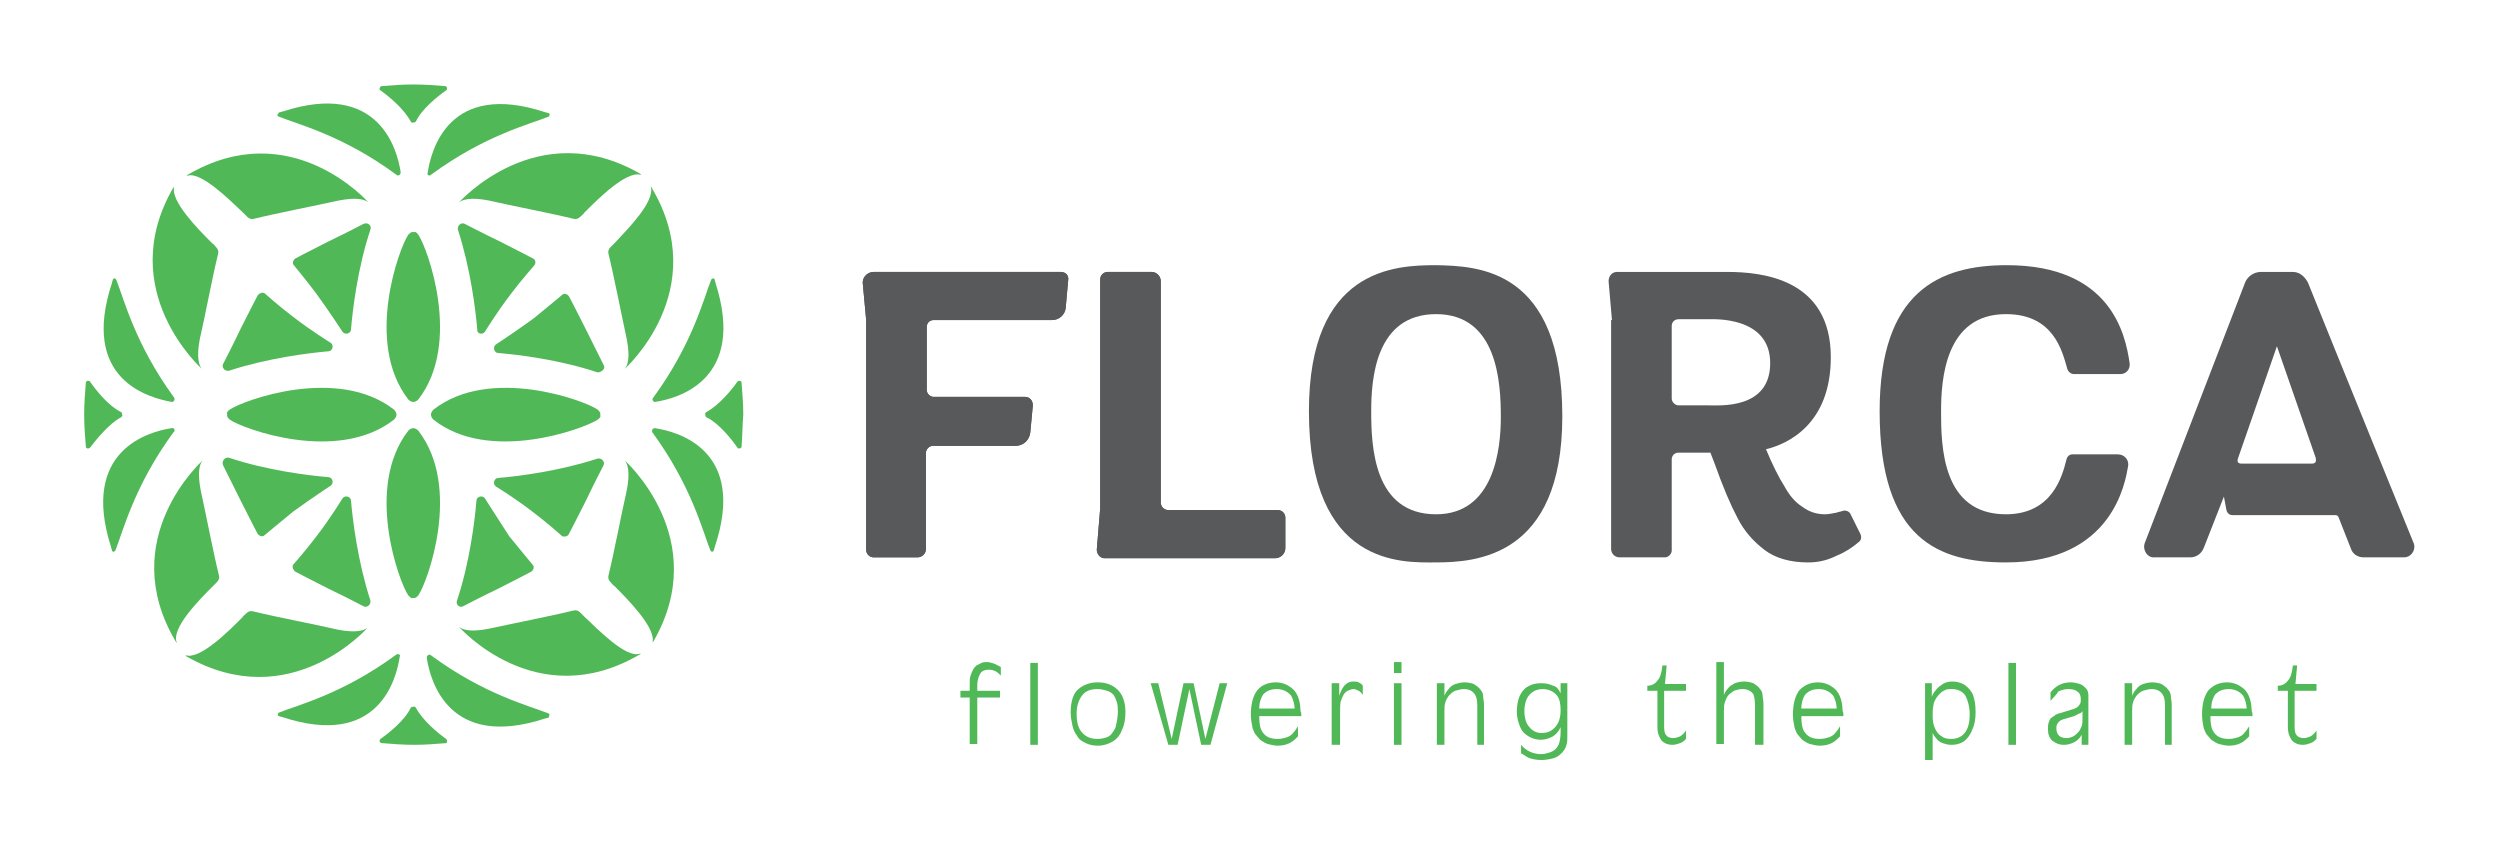 <?xml version="1.0" encoding="UTF-8"?>
<svg xmlns="http://www.w3.org/2000/svg" xmlns:xlink="http://www.w3.org/1999/xlink" width="299pt" height="101pt" viewBox="0 0 299 101" version="1.1">
<g id="surface1">
<path style=" stroke:none;fill-rule:nonzero;fill:rgb(31.765%,72.157%,34.51%);fill-opacity:1;" d="M 88.895 49.59 C 88.895 48.277 88.793 47.066 88.691 45.754 C 88.691 45.551 88.391 45.449 88.191 45.652 C 87.484 46.66 85.977 48.48 84.465 49.289 C 84.363 49.391 84.262 49.488 84.363 49.59 C 84.363 49.691 84.363 49.793 84.465 49.895 C 85.977 50.602 87.484 52.52 88.191 53.531 C 88.289 53.73 88.691 53.633 88.691 53.43 C 88.793 52.117 88.793 50.902 88.895 49.59 Z M 88.895 49.59 "/>
<path style=" stroke:none;fill-rule:nonzero;fill:rgb(31.765%,72.157%,34.51%);fill-opacity:1;" d="M 24.16 44.137 C 23.559 43.43 23.559 41.914 24.062 39.793 C 24.363 38.582 25.469 32.824 26.074 30.402 C 26.176 30.098 26.074 29.797 25.875 29.594 C 25.672 29.391 25.57 29.188 25.371 29.09 C 23.758 27.473 20.336 24.039 20.84 22.32 C 20.84 22.32 20.84 22.422 20.738 22.422 C 13.59 34.742 24.16 44.137 24.16 44.137 Z M 24.16 44.137 "/>
<path style=" stroke:none;fill-rule:nonzero;fill:rgb(31.765%,72.157%,34.51%);fill-opacity:1;" d="M 30.805 35.352 C 30.805 35.352 29.801 37.27 28.793 39.289 C 27.785 41.41 26.68 43.531 26.68 43.531 C 26.477 43.934 26.879 44.441 27.383 44.34 C 32.016 42.824 36.945 42.219 39.262 42.016 C 39.766 42.016 39.969 41.309 39.566 41.008 C 39.566 41.008 37.25 39.594 35.035 37.875 C 33.422 36.664 31.613 35.047 31.613 35.047 C 31.41 34.945 31.008 35.047 30.805 35.352 Z M 30.805 35.352 "/>
<path style=" stroke:none;fill-rule:nonzero;fill:rgb(31.765%,72.157%,34.51%);fill-opacity:1;" d="M 29.094 25.453 C 29.195 25.555 29.398 25.754 29.598 25.957 C 29.801 26.16 30.102 26.262 30.402 26.16 C 32.82 25.555 38.457 24.441 39.766 24.141 C 41.98 23.633 43.391 23.633 44.094 24.238 C 44.094 24.238 34.832 13.637 22.449 20.906 C 22.449 20.906 22.348 20.906 22.348 21.008 C 22.348 21.008 22.348 21.008 22.449 21.008 C 24.062 20.504 27.484 23.938 29.094 25.453 Z M 29.094 25.453 "/>
<path style=" stroke:none;fill-rule:nonzero;fill:rgb(31.765%,72.157%,34.51%);fill-opacity:1;" d="M 37.852 35.148 C 39.465 37.371 40.973 39.691 40.973 39.691 C 41.277 40.098 41.98 39.895 41.98 39.391 C 42.184 36.965 42.785 32.016 44.297 27.473 C 44.496 26.969 43.996 26.562 43.492 26.766 C 43.492 26.766 41.375 27.875 39.262 28.887 C 37.25 29.895 35.336 30.906 35.336 30.906 C 35.035 31.109 34.934 31.512 35.137 31.715 C 35.137 31.715 36.645 33.531 37.852 35.148 Z M 37.852 35.148 "/>
<path style=" stroke:none;fill-rule:nonzero;fill:rgb(31.765%,72.157%,34.51%);fill-opacity:1;" d="M 20.539 48.074 C 20.84 48.074 20.941 47.773 20.84 47.57 C 16.109 41.105 14.801 35.652 13.895 33.43 C 13.793 33.328 13.691 33.23 13.59 33.328 C 13.59 33.328 13.492 33.43 13.492 33.43 C 13.492 33.531 13.391 33.734 13.391 33.836 C 9.562 45.449 17.82 47.57 20.539 48.074 Z M 20.539 48.074 "/>
<path style=" stroke:none;fill-rule:nonzero;fill:rgb(31.765%,72.157%,34.51%);fill-opacity:1;" d="M 45.504 10.809 C 46.512 11.516 48.324 13.027 49.129 14.543 C 49.23 14.645 49.328 14.746 49.43 14.645 C 49.531 14.645 49.633 14.645 49.734 14.543 C 50.438 13.027 52.352 11.516 53.355 10.809 C 53.559 10.707 53.457 10.301 53.258 10.301 C 52.047 10.199 50.738 10.102 49.43 10.102 C 48.121 10.102 46.914 10.199 45.605 10.301 C 45.402 10.402 45.305 10.707 45.504 10.809 Z M 45.504 10.809 "/>
<path style=" stroke:none;fill-rule:nonzero;fill:rgb(31.765%,72.157%,34.51%);fill-opacity:1;" d="M 33.324 13.938 C 35.539 14.848 40.973 16.16 47.418 20.906 C 47.617 21.109 47.922 20.906 47.922 20.605 C 47.52 17.879 45.305 9.594 33.828 13.332 C 33.727 13.332 33.523 13.434 33.422 13.434 C 33.324 13.434 33.324 13.535 33.324 13.535 C 33.121 13.734 33.121 13.836 33.324 13.938 Z M 33.324 13.938 "/>
<path style=" stroke:none;fill-rule:nonzero;fill:rgb(31.765%,72.157%,34.51%);fill-opacity:1;" d="M 49.43 48.074 C 49.633 48.074 49.832 47.977 50.035 47.773 C 55.27 41.008 51.141 29.695 50.035 28.078 C 49.832 27.773 49.633 27.676 49.43 27.773 C 49.23 27.676 49.027 27.875 48.828 28.078 C 47.719 29.695 43.59 41.008 48.828 47.773 C 49.027 47.977 49.23 48.074 49.43 48.074 Z M 49.43 48.074 "/>
<path style=" stroke:none;fill-rule:nonzero;fill:rgb(31.765%,72.157%,34.51%);fill-opacity:1;" d="M 73.492 29.09 C 73.391 29.188 73.191 29.391 72.988 29.594 C 72.785 29.797 72.688 30.098 72.785 30.402 C 73.391 32.824 74.5 38.48 74.801 39.793 C 75.305 42.016 75.305 43.43 74.699 44.137 C 74.699 44.137 85.27 34.742 77.922 22.422 C 77.922 22.422 77.922 22.32 77.82 22.32 C 78.426 24.039 75 27.473 73.492 29.09 Z M 73.492 29.09 "/>
<path style=" stroke:none;fill-rule:nonzero;fill:rgb(31.765%,72.157%,34.51%);fill-opacity:1;" d="M 72.184 43.633 C 72.184 43.633 71.074 41.41 70.07 39.391 C 69.062 37.371 68.055 35.449 68.055 35.449 C 67.855 35.148 67.453 35.047 67.25 35.25 C 67.25 35.25 65.438 36.766 63.828 38.078 C 61.613 39.691 59.297 41.207 59.297 41.207 C 58.895 41.512 59.094 42.219 59.598 42.219 C 62.016 42.422 66.949 43.027 71.477 44.539 C 71.98 44.539 72.484 44.035 72.184 43.633 Z M 72.184 43.633 "/>
<path style=" stroke:none;fill-rule:nonzero;fill:rgb(31.765%,72.157%,34.51%);fill-opacity:1;" d="M 54.867 24.238 C 55.57 23.633 57.082 23.633 59.195 24.141 C 60.402 24.441 66.141 25.555 68.559 26.16 C 68.859 26.262 69.164 26.16 69.363 25.957 C 69.566 25.754 69.766 25.652 69.867 25.453 C 71.477 23.836 74.902 20.402 76.613 20.906 C 76.613 20.906 76.613 20.906 76.715 20.906 C 76.715 20.906 76.613 20.906 76.613 20.805 C 64.23 13.637 54.867 24.238 54.867 24.238 Z M 54.867 24.238 "/>
<path style=" stroke:none;fill-rule:nonzero;fill:rgb(31.765%,72.157%,34.51%);fill-opacity:1;" d="M 57.988 39.691 C 57.988 39.691 59.398 37.371 61.109 35.148 C 62.316 33.531 63.926 31.715 63.926 31.715 C 64.129 31.41 64.027 31.008 63.727 30.906 C 63.727 30.906 61.812 29.895 59.801 28.887 C 57.688 27.875 55.57 26.766 55.57 26.766 C 55.168 26.562 54.664 26.969 54.766 27.473 C 56.277 32.117 56.879 37.066 57.082 39.391 C 56.98 39.895 57.688 40.098 57.988 39.691 Z M 57.988 39.691 "/>
<path style=" stroke:none;fill-rule:nonzero;fill:rgb(31.765%,72.157%,34.51%);fill-opacity:1;" d="M 78.324 48.074 C 81.043 47.672 89.297 45.449 85.574 33.836 C 85.574 33.734 85.473 33.531 85.473 33.43 C 85.473 33.328 85.371 33.328 85.371 33.328 C 85.27 33.23 85.168 33.328 85.07 33.43 C 84.164 35.652 82.855 41.105 78.121 47.57 C 77.922 47.773 78.121 48.074 78.324 48.074 Z M 78.324 48.074 "/>
<path style=" stroke:none;fill-rule:nonzero;fill:rgb(31.765%,72.157%,34.51%);fill-opacity:1;" d="M 51.543 20.906 C 57.988 16.16 63.426 14.848 65.641 13.938 C 65.738 13.836 65.738 13.734 65.738 13.637 C 65.738 13.637 65.641 13.535 65.641 13.535 C 65.539 13.535 65.336 13.434 65.238 13.434 C 53.66 9.594 51.543 17.977 51.141 20.703 C 51.043 20.906 51.344 21.109 51.543 20.906 Z M 51.543 20.906 "/>
<path style=" stroke:none;fill-rule:nonzero;fill:rgb(31.765%,72.157%,34.51%);fill-opacity:1;" d="M 25.469 70.094 C 25.57 69.992 25.773 69.789 25.973 69.59 C 26.176 69.387 26.277 69.086 26.176 68.781 C 25.57 66.355 24.465 60.699 24.16 59.387 C 23.66 57.164 23.66 55.754 24.262 55.047 C 24.262 55.047 13.691 64.438 21.039 76.762 C 21.039 76.762 21.039 76.859 21.141 76.859 C 20.438 75.145 23.859 71.711 25.469 70.094 Z M 25.469 70.094 "/>
<path style=" stroke:none;fill-rule:nonzero;fill:rgb(31.765%,72.157%,34.51%);fill-opacity:1;" d="M 26.68 55.652 C 26.68 55.652 27.785 57.871 28.793 59.895 C 29.801 61.914 30.805 63.832 30.805 63.832 C 31.008 64.137 31.41 64.234 31.613 64.035 C 31.613 64.035 33.422 62.52 35.035 61.207 C 37.25 59.59 39.566 58.074 39.566 58.074 C 39.969 57.773 39.766 57.066 39.262 57.066 C 36.848 56.863 31.914 56.258 27.383 54.742 C 26.879 54.641 26.477 55.145 26.68 55.652 Z M 26.68 55.652 "/>
<path style=" stroke:none;fill-rule:nonzero;fill:rgb(31.765%,72.157%,34.51%);fill-opacity:1;" d="M 43.996 75.043 C 43.289 75.648 41.781 75.648 39.664 75.145 C 38.457 74.84 32.719 73.73 30.301 73.125 C 30 73.023 29.699 73.125 29.496 73.324 C 29.297 73.527 29.094 73.629 28.992 73.832 C 27.383 75.445 23.961 78.883 22.25 78.375 C 22.25 78.375 22.25 78.375 22.148 78.375 C 22.148 78.375 22.25 78.375 22.25 78.477 C 34.73 85.648 43.996 75.043 43.996 75.043 Z M 43.996 75.043 "/>
<path style=" stroke:none;fill-rule:nonzero;fill:rgb(31.765%,72.157%,34.51%);fill-opacity:1;" d="M 35.336 68.379 C 35.336 68.379 37.25 69.387 39.262 70.398 C 41.375 71.406 43.492 72.52 43.492 72.52 C 43.895 72.719 44.398 72.316 44.297 71.812 C 42.785 67.164 42.184 62.215 41.98 59.895 C 41.98 59.387 41.277 59.188 40.973 59.59 C 40.973 59.59 39.566 61.914 37.852 64.137 C 36.645 65.75 35.035 67.57 35.035 67.57 C 34.934 67.77 35.035 68.176 35.336 68.379 Z M 35.336 68.379 "/>
<path style=" stroke:none;fill-rule:nonzero;fill:rgb(31.765%,72.157%,34.51%);fill-opacity:1;" d="M 14.496 49.895 C 14.598 49.793 14.699 49.691 14.598 49.59 C 14.598 49.488 14.598 49.391 14.496 49.289 C 12.988 48.582 11.477 46.66 10.773 45.652 C 10.672 45.449 10.27 45.551 10.27 45.754 C 10.168 46.965 10.066 48.277 10.066 49.59 C 10.066 50.902 10.168 52.117 10.27 53.43 C 10.27 53.633 10.57 53.73 10.773 53.531 C 11.477 52.621 12.988 50.703 14.496 49.895 Z M 14.496 49.895 "/>
<path style=" stroke:none;fill-rule:nonzero;fill:rgb(31.765%,72.157%,34.51%);fill-opacity:1;" d="M 20.539 51.207 C 17.82 51.609 9.562 53.832 13.289 65.449 C 13.289 65.551 13.391 65.75 13.391 65.852 C 13.391 65.953 13.492 65.953 13.492 65.953 C 13.59 66.055 13.691 65.953 13.793 65.852 C 14.699 63.629 16.008 58.176 20.738 51.711 C 21.039 51.512 20.84 51.105 20.539 51.207 Z M 20.539 51.207 "/>
<path style=" stroke:none;fill-rule:nonzero;fill:rgb(31.765%,72.157%,34.51%);fill-opacity:1;" d="M 47.418 78.273 C 40.973 83.023 35.539 84.336 33.324 85.242 C 33.223 85.344 33.223 85.445 33.223 85.547 C 33.223 85.547 33.324 85.648 33.324 85.648 C 33.422 85.648 33.625 85.75 33.727 85.75 C 45.305 89.586 47.418 81.203 47.82 78.477 C 47.922 78.273 47.617 78.176 47.418 78.273 Z M 47.418 78.273 "/>
<path style=" stroke:none;fill-rule:nonzero;fill:rgb(31.765%,72.157%,34.51%);fill-opacity:1;" d="M 47.418 49.59 C 47.418 49.391 47.316 49.188 47.113 48.984 C 40.371 43.734 29.094 47.875 27.484 48.984 C 27.184 49.188 27.082 49.391 27.184 49.59 C 27.082 49.793 27.281 49.996 27.484 50.195 C 29.094 51.309 40.371 55.449 47.113 50.195 C 47.316 49.996 47.418 49.793 47.418 49.59 Z M 47.418 49.59 "/>
<path style=" stroke:none;fill-rule:nonzero;fill:rgb(31.765%,72.157%,34.51%);fill-opacity:1;" d="M 49.43 71.508 C 49.633 71.609 49.832 71.406 50.035 71.203 C 51.141 69.59 55.27 58.277 50.035 51.512 C 49.832 51.309 49.633 51.207 49.43 51.207 C 49.23 51.207 49.027 51.309 48.828 51.512 C 43.59 58.277 47.719 69.59 48.828 71.203 C 49.129 71.508 49.23 71.609 49.43 71.508 Z M 49.43 71.508 "/>
<path style=" stroke:none;fill-rule:nonzero;fill:rgb(31.765%,72.157%,34.51%);fill-opacity:1;" d="M 74.699 55.047 C 75.305 55.754 75.305 57.266 74.801 59.387 C 74.5 60.602 73.391 66.355 72.785 68.781 C 72.688 69.086 72.785 69.387 72.988 69.59 C 73.191 69.789 73.289 69.992 73.492 70.094 C 75.102 71.711 78.523 75.145 78.023 76.859 C 78.023 76.859 78.023 76.762 78.121 76.762 C 85.27 64.438 74.699 55.047 74.699 55.047 Z M 74.699 55.047 "/>
<path style=" stroke:none;fill-rule:nonzero;fill:rgb(31.765%,72.157%,34.51%);fill-opacity:1;" d="M 68.055 63.832 C 68.055 63.832 69.062 61.914 70.07 59.895 C 71.074 57.773 72.184 55.652 72.184 55.652 C 72.383 55.246 71.98 54.742 71.477 54.844 C 66.848 56.359 61.914 56.965 59.598 57.164 C 59.094 57.164 58.895 57.871 59.297 58.176 C 59.297 58.176 61.613 59.59 63.828 61.309 C 65.438 62.52 67.25 64.137 67.25 64.137 C 67.551 64.234 67.953 64.137 68.055 63.832 Z M 68.055 63.832 "/>
<path style=" stroke:none;fill-rule:nonzero;fill:rgb(31.765%,72.157%,34.51%);fill-opacity:1;" d="M 69.867 73.73 C 69.766 73.629 69.566 73.426 69.363 73.227 C 69.164 73.023 68.859 72.922 68.559 73.023 C 66.141 73.629 60.504 74.738 59.195 75.043 C 56.98 75.547 55.57 75.547 54.867 74.941 C 54.867 74.941 64.129 85.547 76.512 78.273 C 76.512 78.273 76.613 78.273 76.613 78.176 C 76.613 78.176 76.613 78.176 76.512 78.176 C 74.902 78.781 71.477 75.246 69.867 73.73 Z M 69.867 73.73 "/>
<path style=" stroke:none;fill-rule:nonzero;fill:rgb(31.765%,72.157%,34.51%);fill-opacity:1;" d="M 55.371 72.52 C 55.371 72.52 57.484 71.406 59.598 70.398 C 61.613 69.387 63.523 68.379 63.523 68.379 C 63.828 68.176 63.926 67.77 63.727 67.57 C 63.727 67.57 62.215 65.75 60.906 64.137 C 59.398 61.812 57.988 59.59 57.988 59.59 C 57.688 59.188 56.98 59.387 56.98 59.895 C 56.781 62.316 56.176 67.266 54.664 71.812 C 54.465 72.316 54.969 72.719 55.371 72.52 Z M 55.371 72.52 "/>
<path style=" stroke:none;fill-rule:nonzero;fill:rgb(31.765%,72.157%,34.51%);fill-opacity:1;" d="M 78.324 51.207 C 78.023 51.207 77.922 51.512 78.023 51.711 C 82.754 58.176 84.062 63.629 84.969 65.852 C 85.07 65.953 85.168 66.055 85.27 65.953 C 85.27 65.953 85.371 65.852 85.371 65.852 C 85.371 65.75 85.473 65.551 85.473 65.449 C 89.398 53.832 81.043 51.609 78.324 51.207 Z M 78.324 51.207 "/>
<path style=" stroke:none;fill-rule:nonzero;fill:rgb(31.765%,72.157%,34.51%);fill-opacity:1;" d="M 53.355 88.375 C 52.352 87.668 50.539 86.152 49.734 84.637 C 49.633 84.535 49.531 84.438 49.43 84.535 C 49.328 84.535 49.23 84.535 49.129 84.637 C 48.426 86.152 46.512 87.668 45.504 88.375 C 45.305 88.578 45.402 88.879 45.707 88.879 C 46.914 88.98 48.223 89.082 49.531 89.082 C 50.84 89.082 52.047 88.98 53.355 88.879 C 53.457 88.879 53.559 88.578 53.355 88.375 Z M 53.355 88.375 "/>
<path style=" stroke:none;fill-rule:nonzero;fill:rgb(31.765%,72.157%,34.51%);fill-opacity:1;" d="M 65.641 85.344 C 63.426 84.438 57.988 83.121 51.543 78.375 C 51.344 78.176 51.043 78.375 51.043 78.68 C 51.445 81.406 53.66 89.688 65.137 85.949 C 65.238 85.949 65.438 85.852 65.539 85.852 C 65.641 85.852 65.641 85.75 65.641 85.75 C 65.738 85.547 65.738 85.344 65.641 85.344 Z M 65.641 85.344 "/>
<path style=" stroke:none;fill-rule:nonzero;fill:rgb(31.765%,72.157%,34.51%);fill-opacity:1;" d="M 71.477 50.195 C 71.781 49.996 71.879 49.793 71.781 49.59 C 71.879 49.391 71.68 49.188 71.477 48.984 C 69.867 47.875 58.594 43.734 51.848 48.984 C 51.645 49.188 51.543 49.391 51.543 49.59 C 51.543 49.793 51.645 49.996 51.848 50.195 C 58.492 55.449 69.766 51.309 71.477 50.195 Z M 71.477 50.195 "/>
<path style=" stroke:none;fill-rule:nonzero;fill:rgb(31.765%,72.157%,34.51%);fill-opacity:1;" d="M 119.699 79.789 L 119.699 80.801 C 119.5 80.598 119.297 80.395 119.098 80.297 C 118.895 80.195 118.594 80.094 118.293 80.094 C 117.887 80.094 117.484 80.195 117.285 80.496 C 117.082 80.801 116.883 81.305 116.883 81.91 L 116.883 82.617 L 119.602 82.617 L 119.602 83.426 L 116.883 83.426 L 116.883 88.98 L 115.977 88.98 L 115.977 83.426 L 114.867 83.426 L 114.867 82.617 L 115.977 82.617 L 115.977 81.91 C 115.977 81.406 115.977 81.102 116.078 80.801 C 116.176 80.496 116.277 80.297 116.379 80.094 C 116.48 79.891 116.68 79.688 116.781 79.59 C 116.984 79.488 117.184 79.387 117.387 79.285 C 117.586 79.184 117.887 79.184 118.191 79.184 C 118.793 79.285 119.199 79.488 119.699 79.789 Z M 119.699 79.789 "/>
<path style=" stroke:none;fill-rule:nonzero;fill:rgb(31.765%,72.157%,34.51%);fill-opacity:1;" d="M 124.129 79.285 L 124.129 89.082 L 123.223 89.082 L 123.223 79.285 Z M 124.129 79.285 "/>
<path style=" stroke:none;fill-rule:nonzero;fill:rgb(31.765%,72.157%,34.51%);fill-opacity:1;" d="M 131.277 81.609 C 132.285 81.609 133.09 81.91 133.695 82.516 C 134.297 83.121 134.602 84.031 134.602 85.145 C 134.602 85.949 134.5 86.656 134.199 87.266 C 133.996 87.871 133.594 88.375 133.09 88.68 C 132.586 88.98 131.984 89.184 131.277 89.184 C 130.773 89.184 130.27 89.082 129.867 88.879 C 129.465 88.68 129.062 88.477 128.863 88.07 C 128.559 87.668 128.359 87.266 128.258 86.758 C 128.156 86.254 128.055 85.75 128.055 85.242 C 128.055 84.133 128.258 83.223 128.762 82.617 C 129.367 82.012 130.172 81.609 131.277 81.609 Z M 131.277 88.375 C 131.781 88.375 132.082 88.273 132.387 88.172 C 132.688 88.07 132.891 87.871 133.09 87.566 C 133.293 87.266 133.492 86.961 133.492 86.656 C 133.594 86.254 133.695 85.648 133.695 85.145 C 133.695 84.738 133.695 84.438 133.594 84.031 C 133.492 83.73 133.391 83.426 133.191 83.121 C 132.988 82.922 132.789 82.719 132.387 82.617 C 132.082 82.516 131.68 82.414 131.277 82.414 C 130.473 82.414 129.867 82.617 129.465 83.121 C 129.062 83.629 128.762 84.336 128.762 85.344 C 128.762 86.355 128.961 87.164 129.465 87.668 C 129.969 88.172 130.473 88.375 131.277 88.375 Z M 131.277 88.375 "/>
<path style=" stroke:none;fill-rule:nonzero;fill:rgb(31.765%,72.157%,34.51%);fill-opacity:1;" d="M 137.621 81.711 L 138.527 81.711 L 140.137 88.375 L 141.547 81.711 L 142.754 81.711 L 144.164 88.375 L 145.875 81.711 L 146.781 81.711 L 144.77 89.082 L 143.66 89.082 L 142.25 82.414 L 140.844 89.082 L 139.734 89.082 Z M 137.621 81.711 "/>
<path style=" stroke:none;fill-rule:nonzero;fill:rgb(31.765%,72.157%,34.51%);fill-opacity:1;" d="M 155.641 85.648 L 150.605 85.648 C 150.605 86.559 150.707 87.164 151.012 87.566 C 151.414 88.172 152.016 88.375 152.82 88.375 C 153.227 88.375 153.629 88.273 153.93 88.172 C 154.23 88.07 154.535 87.871 154.734 87.566 C 154.938 87.363 155.035 87.164 155.238 86.859 L 155.238 88.07 C 154.938 88.375 154.633 88.68 154.23 88.879 C 153.828 89.082 153.324 89.184 152.82 89.184 C 152.418 89.184 152.016 89.082 151.613 88.98 C 151.312 88.879 151.012 88.68 150.707 88.477 C 150.508 88.273 150.305 87.973 150.105 87.77 C 150.004 87.566 149.902 87.363 149.801 87.062 C 149.703 86.559 149.602 86.051 149.602 85.445 C 149.602 84.133 149.902 83.121 150.406 82.516 C 150.91 81.91 151.715 81.609 152.621 81.609 C 153.227 81.609 153.828 81.809 154.23 82.113 C 154.734 82.414 155.035 82.82 155.238 83.324 C 155.441 83.828 155.539 84.438 155.539 85.043 C 155.641 85.242 155.641 85.344 155.641 85.648 Z M 154.836 84.84 C 154.836 84.133 154.633 83.629 154.434 83.223 C 154.031 82.719 153.426 82.414 152.723 82.414 C 152.016 82.414 151.512 82.617 151.109 83.023 C 150.809 83.426 150.605 84.031 150.605 84.738 L 154.836 84.738 Z M 154.836 84.84 "/>
<path style=" stroke:none;fill-rule:nonzero;fill:rgb(31.765%,72.157%,34.51%);fill-opacity:1;" d="M 159.266 89.082 L 159.266 81.711 L 160.172 81.711 L 160.172 83.223 C 160.371 82.617 160.574 82.215 160.875 81.91 C 161.18 81.609 161.48 81.508 161.883 81.508 C 162.086 81.508 162.285 81.508 162.488 81.609 C 162.688 81.711 162.891 81.809 162.992 82.012 L 162.992 83.121 C 162.891 82.922 162.688 82.719 162.488 82.617 C 162.285 82.516 162.086 82.414 161.883 82.414 C 161.68 82.414 161.379 82.516 161.18 82.617 C 160.977 82.719 160.777 82.922 160.676 83.121 C 160.574 83.324 160.473 83.527 160.371 83.828 C 160.273 84.133 160.273 84.637 160.273 85.344 L 160.273 89.082 Z M 159.266 89.082 "/>
<path style=" stroke:none;fill-rule:nonzero;fill:rgb(31.765%,72.157%,34.51%);fill-opacity:1;" d="M 167.621 79.184 L 167.621 80.496 L 166.715 80.496 L 166.715 79.184 Z M 167.621 89.082 L 166.715 89.082 L 166.715 81.711 L 167.621 81.711 Z M 167.621 89.082 "/>
<path style=" stroke:none;fill-rule:nonzero;fill:rgb(31.765%,72.157%,34.51%);fill-opacity:1;" d="M 177.586 89.082 L 176.684 89.082 L 176.684 84.438 C 176.684 83.73 176.582 83.324 176.379 83.023 C 176.078 82.617 175.676 82.414 175.07 82.414 C 174.77 82.414 174.367 82.516 174.062 82.617 C 173.762 82.719 173.562 82.922 173.258 83.223 C 173.16 83.426 172.957 83.629 172.855 84.031 C 172.754 84.336 172.754 84.738 172.754 85.242 L 172.754 89.082 L 171.848 89.082 L 171.848 81.711 L 172.754 81.711 L 172.754 83.223 C 172.855 82.922 173.059 82.617 173.258 82.414 C 173.461 82.113 173.762 81.91 174.062 81.809 C 174.367 81.711 174.77 81.609 175.172 81.609 C 175.574 81.609 175.977 81.711 176.277 81.809 C 176.582 82.012 176.883 82.215 177.086 82.516 C 177.285 82.719 177.387 83.023 177.387 83.324 C 177.387 83.527 177.488 83.828 177.488 84.336 L 177.488 89.082 Z M 177.586 89.082 "/>
<path style=" stroke:none;fill-rule:nonzero;fill:rgb(31.765%,72.157%,34.51%);fill-opacity:1;" d="M 186.648 82.922 L 186.648 81.711 L 187.453 81.711 L 187.453 87.973 C 187.453 88.477 187.453 88.777 187.352 89.082 C 187.254 89.484 187.051 89.789 186.75 90.094 C 186.445 90.395 186.145 90.598 185.742 90.699 C 185.34 90.801 184.836 90.898 184.332 90.898 C 183.828 90.898 183.328 90.801 183.023 90.699 C 182.621 90.598 182.32 90.293 181.918 90.094 L 181.918 89.082 C 182.52 89.789 183.328 90.191 184.332 90.191 C 184.734 90.191 185.039 90.094 185.34 89.992 C 185.641 89.891 185.844 89.789 186.043 89.586 C 186.246 89.387 186.348 89.184 186.445 88.98 C 186.547 88.68 186.648 88.172 186.648 87.566 L 186.648 86.961 C 186.445 87.465 186.145 87.77 185.742 88.07 C 185.34 88.273 184.836 88.477 184.332 88.477 C 183.828 88.477 183.328 88.375 182.824 88.07 C 182.32 87.77 182.016 87.465 181.816 86.961 C 181.613 86.457 181.414 85.852 181.414 85.145 C 181.414 84.438 181.516 83.828 181.715 83.324 C 181.918 82.82 182.32 82.316 182.723 82.113 C 183.227 81.809 183.73 81.711 184.332 81.711 C 184.836 81.711 185.34 81.809 185.742 82.012 C 186.246 82.113 186.445 82.516 186.648 82.922 Z M 184.332 87.668 C 184.836 87.668 185.238 87.566 185.543 87.363 C 185.844 87.164 186.145 86.859 186.348 86.457 C 186.547 86.051 186.648 85.547 186.648 84.941 C 186.648 84.234 186.547 83.629 186.246 83.223 C 185.844 82.719 185.238 82.414 184.535 82.414 C 183.73 82.414 183.227 82.719 182.824 83.223 C 182.52 83.629 182.32 84.234 182.32 85.043 C 182.32 85.852 182.52 86.559 182.922 86.961 C 183.227 87.363 183.73 87.668 184.332 87.668 Z M 184.332 87.668 "/>
<path style=" stroke:none;fill-rule:nonzero;fill:rgb(31.765%,72.157%,34.51%);fill-opacity:1;" d="M 198.125 82.617 L 197.02 82.617 L 197.02 82.012 C 197.52 82.012 197.926 81.809 198.227 81.406 C 198.527 81.102 198.73 80.496 198.828 79.59 L 199.332 79.59 L 199.133 81.809 L 201.648 81.809 L 201.648 82.617 L 199.031 82.617 L 199.031 86.961 C 199.031 87.465 199.133 87.77 199.234 87.871 C 199.434 88.172 199.734 88.273 200.141 88.273 C 200.441 88.273 200.641 88.172 200.945 88.07 C 201.246 87.871 201.449 87.668 201.648 87.363 L 201.648 88.375 C 201.449 88.578 201.246 88.777 200.945 88.879 C 200.641 88.98 200.34 89.082 200.039 89.082 C 199.434 89.082 199.031 88.879 198.73 88.578 C 198.426 88.172 198.227 87.668 198.227 86.961 L 198.227 82.617 Z M 198.125 82.617 "/>
<path style=" stroke:none;fill-rule:nonzero;fill:rgb(31.765%,72.157%,34.51%);fill-opacity:1;" d="M 210.809 89.082 L 209.902 89.082 L 209.902 84.438 C 209.902 83.73 209.805 83.324 209.703 83.023 C 209.402 82.617 208.996 82.414 208.395 82.414 C 207.992 82.414 207.688 82.516 207.387 82.617 C 207.086 82.82 206.781 83.023 206.582 83.324 C 206.48 83.527 206.379 83.73 206.281 84.031 C 206.18 84.336 206.18 84.738 206.18 85.145 L 206.18 88.98 L 205.273 88.98 L 205.273 79.184 L 206.18 79.184 L 206.18 83.121 C 206.281 82.82 206.48 82.516 206.684 82.316 C 206.883 82.012 207.188 81.91 207.488 81.711 C 207.789 81.609 208.191 81.508 208.594 81.508 C 208.996 81.508 209.402 81.609 209.703 81.711 C 210.004 81.91 210.309 82.113 210.508 82.414 C 210.711 82.617 210.809 82.922 210.809 83.223 C 210.809 83.426 210.91 83.73 210.91 84.234 L 210.91 89.082 Z M 210.809 89.082 "/>
<path style=" stroke:none;fill-rule:nonzero;fill:rgb(31.765%,72.157%,34.51%);fill-opacity:1;" d="M 220.477 85.648 L 215.441 85.648 C 215.441 86.559 215.543 87.164 215.844 87.566 C 216.246 88.172 216.852 88.375 217.656 88.375 C 218.059 88.375 218.461 88.273 218.762 88.172 C 219.066 88.07 219.367 87.871 219.57 87.566 C 219.77 87.363 219.871 87.164 220.07 86.859 L 220.07 88.07 C 219.77 88.375 219.469 88.68 219.066 88.879 C 218.664 89.082 218.16 89.184 217.656 89.184 C 217.254 89.184 216.852 89.082 216.449 88.98 C 216.145 88.879 215.844 88.68 215.543 88.477 C 215.34 88.273 215.141 87.973 214.938 87.77 C 214.836 87.566 214.738 87.363 214.637 87.062 C 214.535 86.559 214.434 86.051 214.434 85.445 C 214.434 84.133 214.738 83.121 215.238 82.516 C 215.844 81.91 216.547 81.609 217.453 81.609 C 218.059 81.609 218.664 81.809 219.066 82.113 C 219.57 82.414 219.871 82.82 220.07 83.324 C 220.273 83.828 220.375 84.438 220.375 85.043 C 220.477 85.242 220.477 85.344 220.477 85.648 Z M 219.668 84.84 C 219.668 84.133 219.469 83.629 219.266 83.223 C 218.863 82.719 218.262 82.414 217.555 82.414 C 216.852 82.414 216.348 82.617 215.945 83.023 C 215.641 83.426 215.441 84.031 215.441 84.738 L 219.668 84.738 Z M 219.668 84.84 "/>
<path style=" stroke:none;fill-rule:nonzero;fill:rgb(31.765%,72.157%,34.51%);fill-opacity:1;" d="M 230.238 81.711 L 231.047 81.711 L 231.047 83.324 C 231.145 83.023 231.348 82.719 231.547 82.516 C 231.75 82.215 232.051 82.012 232.355 81.809 C 232.656 81.609 233.059 81.508 233.461 81.508 C 233.965 81.508 234.469 81.609 234.973 81.91 C 235.375 82.215 235.777 82.617 235.977 83.121 C 236.18 83.73 236.281 84.336 236.281 85.145 C 236.281 85.949 236.18 86.656 235.879 87.266 C 235.676 87.871 235.273 88.375 234.871 88.68 C 234.367 88.98 233.965 89.082 233.359 89.082 C 232.957 89.082 232.656 88.98 232.355 88.879 C 232.051 88.777 231.75 88.578 231.547 88.273 C 231.348 88.07 231.246 87.871 231.145 87.668 L 231.145 90.898 L 230.238 90.898 Z M 233.359 88.375 C 233.965 88.375 234.57 88.172 234.973 87.668 C 235.375 87.164 235.574 86.457 235.574 85.445 C 235.574 84.535 235.375 83.828 235.074 83.223 C 234.77 82.719 234.168 82.414 233.461 82.414 C 233.16 82.414 232.859 82.414 232.656 82.516 C 232.453 82.617 232.254 82.719 232.051 82.922 C 231.852 83.121 231.75 83.223 231.547 83.527 C 231.449 83.73 231.246 84.031 231.246 84.336 C 231.145 84.738 231.145 85.145 231.145 85.648 C 231.145 86.254 231.246 86.758 231.449 87.164 C 231.648 87.566 231.852 87.871 232.254 88.07 C 232.453 88.273 232.859 88.375 233.359 88.375 Z M 233.359 88.375 "/>
<path style=" stroke:none;fill-rule:nonzero;fill:rgb(31.765%,72.157%,34.51%);fill-opacity:1;" d="M 241.113 79.285 L 241.113 89.082 L 240.207 89.082 L 240.207 79.285 Z M 241.113 79.285 "/>
<path style=" stroke:none;fill-rule:nonzero;fill:rgb(31.765%,72.157%,34.51%);fill-opacity:1;" d="M 245.242 83.828 L 245.242 82.82 C 245.844 82.012 246.648 81.609 247.656 81.609 C 248.059 81.609 248.461 81.711 248.766 81.809 C 249.066 81.91 249.266 82.113 249.469 82.316 C 249.672 82.516 249.77 82.82 249.77 83.121 C 249.77 83.223 249.77 83.527 249.77 84.031 L 249.77 89.082 L 248.965 89.082 L 248.965 87.871 C 248.766 88.273 248.461 88.578 248.059 88.777 C 247.656 88.98 247.254 89.082 246.852 89.082 C 246.246 89.082 245.844 88.879 245.441 88.578 C 245.039 88.172 244.938 87.77 244.938 87.164 C 244.938 86.859 244.938 86.656 245.039 86.355 C 245.141 86.152 245.141 86.051 245.242 85.949 C 245.34 85.852 245.441 85.75 245.645 85.648 C 245.844 85.445 246.145 85.344 246.551 85.242 L 247.859 84.84 C 248.262 84.738 248.562 84.535 248.664 84.336 C 248.863 84.133 248.863 83.93 248.863 83.629 C 248.863 83.223 248.766 82.922 248.461 82.719 C 248.262 82.516 247.859 82.414 247.355 82.414 C 246.953 82.414 246.551 82.516 246.145 82.719 C 246.047 83.023 245.645 83.324 245.242 83.828 Z M 249.066 85.043 C 248.965 85.242 248.766 85.344 248.664 85.344 C 248.461 85.445 248.262 85.547 248.059 85.648 L 247.051 85.949 C 246.551 86.051 246.246 86.254 246.145 86.457 C 245.945 86.656 245.945 86.859 245.945 87.164 C 245.945 87.465 246.047 87.77 246.246 87.973 C 246.449 88.172 246.75 88.273 247.152 88.273 C 247.457 88.273 247.758 88.172 247.957 88.07 C 248.16 87.973 248.359 87.77 248.562 87.566 C 248.766 87.363 248.863 87.062 248.965 86.859 C 249.066 86.559 249.066 86.254 249.066 85.852 Z M 249.066 85.043 "/>
<path style=" stroke:none;fill-rule:nonzero;fill:rgb(31.765%,72.157%,34.51%);fill-opacity:1;" d="M 259.84 89.082 L 258.934 89.082 L 258.934 84.438 C 258.934 83.73 258.832 83.324 258.629 83.023 C 258.328 82.617 257.926 82.414 257.32 82.414 C 257.02 82.414 256.617 82.516 256.316 82.617 C 256.012 82.719 255.812 82.922 255.508 83.223 C 255.41 83.426 255.207 83.629 255.105 84.031 C 255.004 84.336 255.004 84.738 255.004 85.242 L 255.004 89.082 L 254.102 89.082 L 254.102 81.711 L 255.004 81.711 L 255.004 83.223 C 255.105 82.922 255.309 82.617 255.508 82.414 C 255.711 82.113 256.012 81.91 256.316 81.809 C 256.617 81.711 257.02 81.609 257.422 81.609 C 257.824 81.609 258.227 81.711 258.527 81.809 C 258.832 82.012 259.133 82.215 259.336 82.516 C 259.535 82.719 259.637 83.023 259.637 83.324 C 259.637 83.527 259.738 83.828 259.738 84.336 L 259.738 89.082 Z M 259.84 89.082 "/>
<path style=" stroke:none;fill-rule:nonzero;fill:rgb(31.765%,72.157%,34.51%);fill-opacity:1;" d="M 269.402 85.648 L 264.367 85.648 C 264.367 86.559 264.469 87.164 264.77 87.566 C 265.172 88.172 265.777 88.375 266.582 88.375 C 266.984 88.375 267.387 88.273 267.691 88.172 C 267.992 88.07 268.293 87.871 268.496 87.566 C 268.699 87.363 268.797 87.164 269 86.859 L 269 88.07 C 268.699 88.375 268.395 88.68 267.992 88.879 C 267.59 89.082 267.086 89.184 266.582 89.184 C 266.18 89.184 265.777 89.082 265.375 88.98 C 265.074 88.879 264.77 88.68 264.469 88.477 C 264.27 88.273 264.066 87.973 263.863 87.77 C 263.766 87.566 263.664 87.363 263.562 87.062 C 263.461 86.559 263.363 86.051 263.363 85.445 C 263.363 84.133 263.664 83.121 264.168 82.516 C 264.77 81.91 265.477 81.609 266.383 81.609 C 266.984 81.609 267.59 81.809 267.992 82.113 C 268.496 82.414 268.797 82.82 269 83.324 C 269.199 83.828 269.301 84.438 269.301 85.043 C 269.402 85.242 269.402 85.344 269.402 85.648 Z M 268.699 84.84 C 268.699 84.133 268.496 83.629 268.293 83.223 C 267.891 82.719 267.289 82.414 266.582 82.414 C 265.879 82.414 265.375 82.617 264.973 83.023 C 264.672 83.426 264.469 84.031 264.469 84.738 L 268.699 84.738 Z M 268.699 84.84 "/>
<path style=" stroke:none;fill-rule:nonzero;fill:rgb(31.765%,72.157%,34.51%);fill-opacity:1;" d="M 273.531 82.617 L 272.422 82.617 L 272.422 82.012 C 272.926 82.012 273.328 81.809 273.629 81.406 C 273.934 81.102 274.133 80.496 274.234 79.59 L 274.738 79.59 L 274.535 81.809 L 277.055 81.809 L 277.055 82.617 L 274.438 82.617 L 274.438 86.961 C 274.438 87.465 274.535 87.77 274.637 87.871 C 274.84 88.172 275.141 88.273 275.543 88.273 C 275.844 88.273 276.047 88.172 276.348 88.07 C 276.652 87.871 276.852 87.668 277.055 87.363 L 277.055 88.375 C 276.852 88.578 276.652 88.777 276.348 88.879 C 276.047 88.98 275.746 89.082 275.441 89.082 C 274.84 89.082 274.438 88.879 274.133 88.578 C 273.832 88.172 273.629 87.668 273.629 86.961 L 273.629 82.617 Z M 273.531 82.617 "/>
<path style=" stroke:none;fill-rule:nonzero;fill:rgb(34.51%,34.902%,35.686%);fill-opacity:1;" d="M 127.754 33.531 L 127.453 36.863 C 127.352 37.672 126.648 38.277 125.84 38.277 L 111.648 38.277 C 111.145 38.277 110.84 38.684 110.84 39.086 L 110.84 46.66 C 110.84 47.066 111.242 47.469 111.648 47.469 L 122.621 47.469 C 123.125 47.469 123.527 47.875 123.527 48.48 L 123.223 51.711 C 123.125 52.621 122.418 53.328 121.414 53.328 L 111.547 53.328 C 111.145 53.328 110.742 53.73 110.742 54.137 L 110.742 65.648 C 110.742 66.258 110.238 66.66 109.734 66.66 L 104.5 66.66 C 103.996 66.66 103.594 66.258 103.594 65.75 L 103.594 38.277 L 103.191 33.938 C 103.09 33.23 103.695 32.523 104.5 32.523 L 126.848 32.523 C 127.453 32.523 127.855 32.926 127.754 33.531 Z M 127.754 33.531 "/>
<path style=" stroke:none;fill-rule:nonzero;fill:rgb(34.51%,34.902%,35.686%);fill-opacity:1;" d="M 131.582 60.801 L 131.582 33.43 C 131.582 32.926 131.984 32.523 132.484 32.523 L 137.723 32.523 C 138.324 32.523 138.828 33.027 138.828 33.633 L 138.828 60.094 C 138.828 60.602 139.23 61.004 139.734 61.004 L 152.82 61.004 C 153.324 61.004 153.727 61.406 153.727 61.914 L 153.727 65.551 C 153.727 66.258 153.125 66.762 152.52 66.762 L 132.082 66.762 C 131.582 66.762 131.176 66.258 131.176 65.75 Z M 131.582 60.801 "/>
<path style=" stroke:none;fill-rule:nonzero;fill:rgb(34.51%,34.902%,35.686%);fill-opacity:1;" d="M 186.852 49.793 C 186.852 66.66 176.48 67.266 171.648 67.266 C 167.824 67.266 156.547 67.871 156.547 49.188 C 156.547 32.117 166.816 31.715 171.75 31.715 C 176.781 31.816 186.852 32.117 186.852 49.793 Z M 171.75 61.508 C 178.695 61.508 179.5 53.73 179.5 49.895 C 179.5 45.754 179.098 37.57 171.75 37.57 C 164.5 37.57 163.996 45.348 163.996 49.188 C 163.996 53.43 164.301 61.508 171.75 61.508 Z M 171.75 61.508 "/>
<path style=" stroke:none;fill-rule:nonzero;fill:rgb(34.51%,34.902%,35.686%);fill-opacity:1;" d="M 192.789 38.277 L 192.387 33.633 C 192.387 33.027 192.789 32.523 193.395 32.523 L 206.582 32.523 C 210.711 32.523 218.965 33.328 218.965 42.723 C 218.965 50.805 213.73 53.125 211.211 53.73 C 212.02 55.652 212.723 57.066 213.426 58.176 C 214.031 59.285 214.738 60.094 215.543 60.602 C 216.348 61.207 217.254 61.508 218.262 61.508 C 218.664 61.508 219.164 61.406 219.668 61.309 C 219.871 61.207 220.172 61.207 220.375 61.105 C 220.676 61.004 221.078 61.105 221.281 61.406 L 222.488 63.832 C 222.691 64.234 222.59 64.641 222.285 64.844 C 221.582 65.449 220.676 66.055 219.668 66.457 C 218.461 67.062 217.355 67.266 216.246 67.266 C 214.133 67.266 212.32 66.762 211.012 65.75 C 209.703 64.742 208.594 63.527 207.789 61.914 C 206.984 60.398 206.078 58.277 205.07 55.449 L 204.566 54.137 L 200.742 54.137 C 200.34 54.137 199.938 54.438 199.938 54.945 L 199.938 65.852 C 199.938 66.258 199.535 66.66 199.133 66.66 L 193.695 66.66 C 193.09 66.66 192.688 66.156 192.688 65.648 L 192.688 38.277 Z M 204.266 48.48 C 205.676 48.48 211.715 48.984 211.715 43.43 C 211.715 37.773 204.871 38.18 204.266 38.18 L 200.742 38.18 C 200.34 38.18 199.938 38.48 199.938 38.984 L 199.938 47.672 C 199.938 48.074 200.34 48.48 200.742 48.48 Z M 204.266 48.48 "/>
<path style=" stroke:none;fill-rule:nonzero;fill:rgb(34.51%,34.902%,35.686%);fill-opacity:1;" d="M 239.906 37.57 C 232.656 37.57 232.152 45.348 232.152 49.188 C 232.152 53.328 232.254 61.508 239.906 61.508 C 245.441 61.508 246.648 56.965 247.152 54.945 C 247.254 54.539 247.555 54.34 247.859 54.34 L 253.293 54.34 C 254.102 54.34 254.703 55.047 254.504 55.852 C 254.199 57.469 252.789 67.266 239.906 67.266 C 231.852 67.266 224.805 64.539 224.805 49.188 C 224.805 34.844 231.953 31.715 240.004 31.715 C 252.488 31.715 254.199 39.996 254.703 43.43 C 254.805 44.137 254.301 44.742 253.598 44.742 L 248.059 44.742 C 247.656 44.742 247.355 44.441 247.254 44.137 C 246.648 42.016 245.645 37.57 239.906 37.57 Z M 239.906 37.57 "/>
<path style=" stroke:none;fill-rule:nonzero;fill:rgb(34.51%,34.902%,35.686%);fill-opacity:1;" d="M 127.754 33.531 L 127.453 36.863 C 127.352 37.672 126.648 38.277 125.84 38.277 L 111.648 38.277 C 111.145 38.277 110.84 38.684 110.84 39.086 L 110.84 46.66 C 110.84 47.066 111.242 47.469 111.648 47.469 L 122.621 47.469 C 123.125 47.469 123.527 47.875 123.527 48.48 L 123.223 51.711 C 123.125 52.621 122.418 53.328 121.414 53.328 L 111.547 53.328 C 111.145 53.328 110.742 53.73 110.742 54.137 L 110.742 65.648 C 110.742 66.258 110.238 66.66 109.734 66.66 L 104.5 66.66 C 103.996 66.66 103.594 66.258 103.594 65.75 L 103.594 38.277 L 103.191 33.938 C 103.09 33.23 103.695 32.523 104.5 32.523 L 126.848 32.523 C 127.453 32.523 127.855 32.926 127.754 33.531 Z M 127.754 33.531 "/>
<path style=" stroke:none;fill-rule:nonzero;fill:rgb(34.51%,34.902%,35.686%);fill-opacity:1;" d="M 131.582 60.801 L 131.582 33.43 C 131.582 32.926 131.984 32.523 132.484 32.523 L 137.723 32.523 C 138.324 32.523 138.828 33.027 138.828 33.633 L 138.828 60.094 C 138.828 60.602 139.23 61.004 139.734 61.004 L 152.82 61.004 C 153.324 61.004 153.727 61.406 153.727 61.914 L 153.727 65.551 C 153.727 66.258 153.125 66.762 152.52 66.762 L 132.082 66.762 C 131.582 66.762 131.176 66.258 131.176 65.75 Z M 131.582 60.801 "/>
<path style=" stroke:none;fill-rule:nonzero;fill:rgb(34.51%,34.902%,35.686%);fill-opacity:1;" d="M 256.516 64.941 L 268.496 33.836 C 268.797 33.027 269.602 32.523 270.41 32.523 C 270.41 32.523 273.227 32.523 274.234 32.523 C 275.141 32.523 275.746 33.23 276.047 33.836 C 279.168 41.613 288.629 64.844 288.629 64.844 C 289.035 65.648 288.43 66.66 287.523 66.66 L 282.691 66.66 C 281.984 66.66 281.383 66.258 281.18 65.648 L 279.672 61.812 C 279.57 61.711 279.57 61.609 279.27 61.609 L 266.984 61.609 C 266.684 61.609 266.383 61.406 266.281 61.004 L 265.98 59.387 L 263.562 65.551 C 263.262 66.258 262.656 66.66 261.953 66.66 L 257.723 66.66 C 256.816 66.762 256.215 65.75 256.516 64.941 Z M 272.32 41.41 C 272.223 41.41 272.223 41.41 272.32 41.41 L 267.691 54.742 C 267.488 55.246 267.691 55.449 268.094 55.449 L 276.449 55.449 C 276.953 55.449 277.055 55.246 276.953 54.742 Z M 272.32 41.41 "/>
</g>
</svg>
